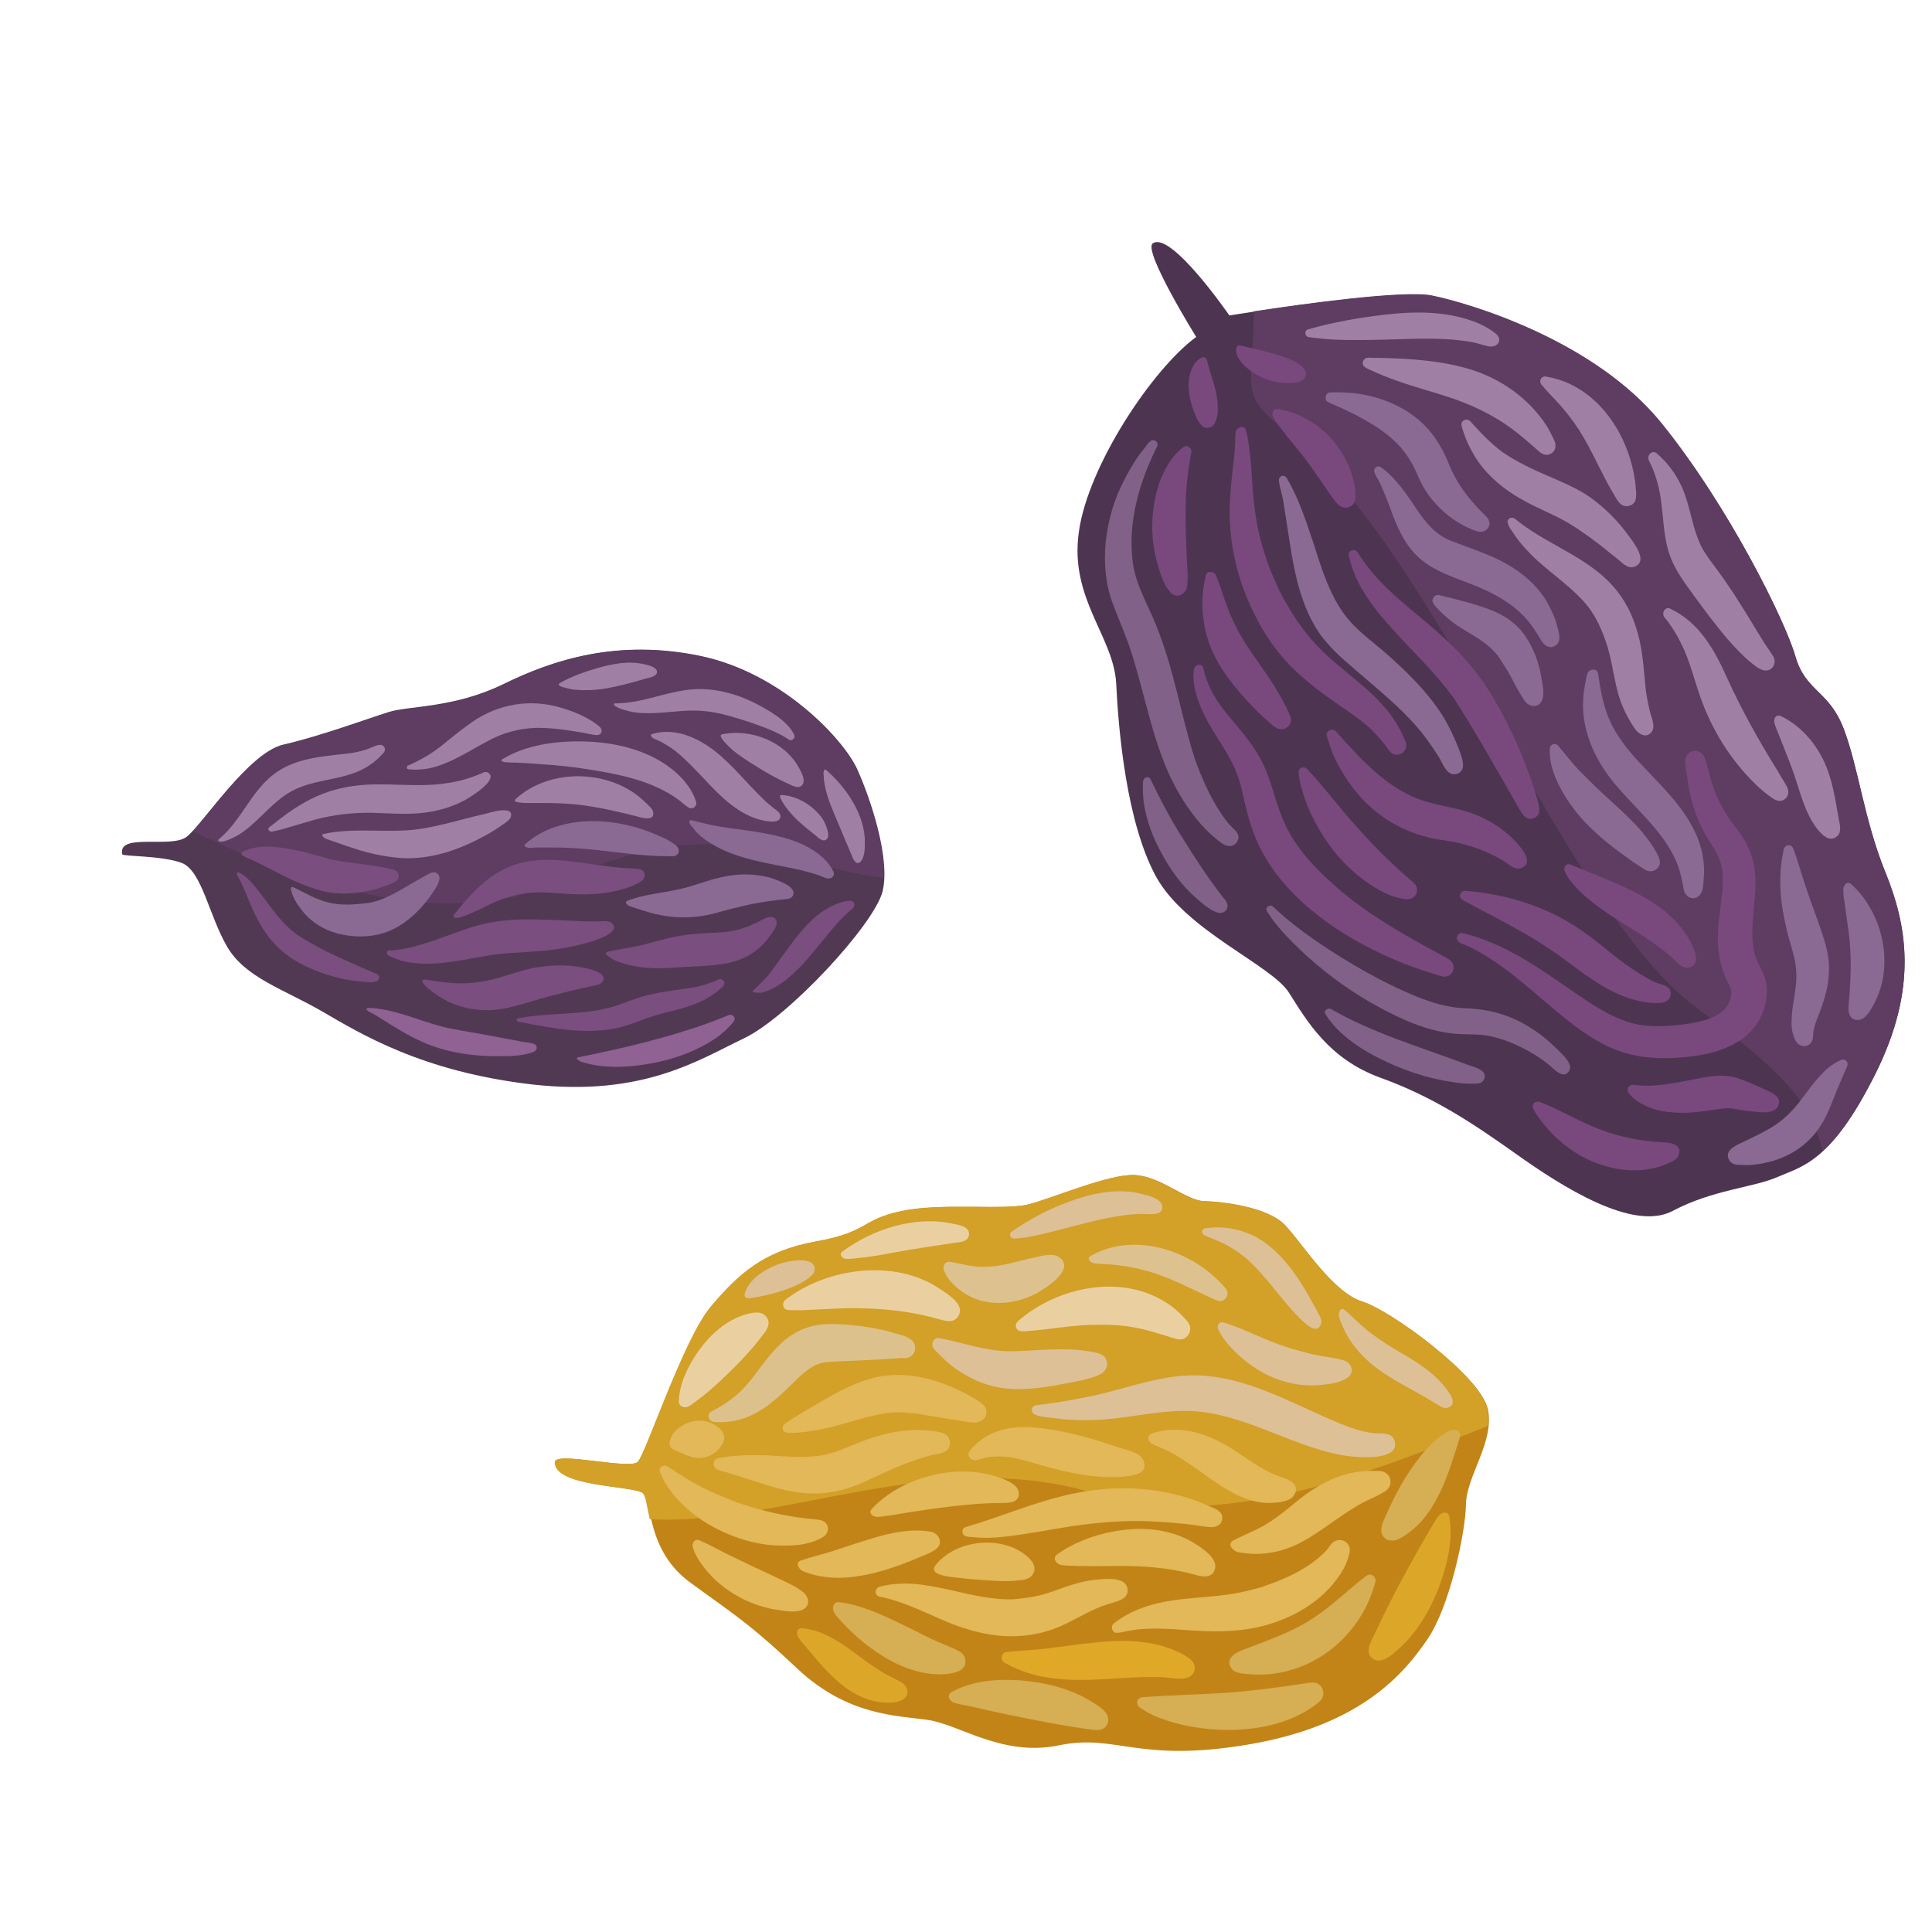<?xml version="1.0" encoding="utf-8"?>
<!-- Generator: Adobe Illustrator 24.1.1, SVG Export Plug-In . SVG Version: 6.00 Build 0)  -->
<svg version="1.1" id="Layer_1" xmlns="http://www.w3.org/2000/svg" xmlns:xlink="http://www.w3.org/1999/xlink" x="0px" y="0px"
	 viewBox="0 0 512 512" style="enable-background:new 0 0 512 512;" xml:space="preserve">
<style type="text/css">
	.st0{fill:#4D3551;}
	.st1{fill:#5F3D63;}
	.st2{fill:#8A6A92;}
	.st3{fill:#79497E;}
	.st4{fill:#A07FA5;}
	.st5{fill:#826189;}
	.st6{fill:#513953;}
	.st7{fill:#7A4E7F;}
	.st8{fill:#8F6293;}
	.st9{fill:#C28417;}
	.st10{fill:#D3A028;}
	.st11{fill:#E2B858;}
	.st12{fill:#DDC18D;}
	.st13{fill:#EAD0A1;}
	.st14{fill:#DDC096;}
	.st15{fill:#DDC290;}
	.st16{fill:#D6AE53;}
	.st17{fill:#DCA729;}
	.st18{fill:#E0A827;}
</style>
<g>
	<path class="st0" d="M305.5,64.5c4.8-3.4,20.3,19.1,20.3,19.1s43.9-7.2,53.7-5.2c9.8,2,43,11.8,60.8,33.8
		c17.8,22,32.8,52.4,35.5,61.8c2.7,9.4,8.9,8.9,12.8,19.2c3.9,10.2,5.4,24.1,11,37.9c5.6,13.8,9,30.4-2.7,53.7
		c-11.7,23.3-19.4,24.3-25.8,27.1c-6.3,2.8-17.3,3.4-27.8,9s-29.3-6.4-41.4-15c-12.1-8.6-22.3-15.3-36.1-20.3
		c-13.8-5-19.6-15.3-24.2-22.5c-4.5-7.3-27.5-16.5-35.3-30.9c-7.8-14.4-9.9-38.6-10.5-51.1c-0.7-12.5-12.4-22.4-9.9-40.1
		c2.4-17.6,19.6-43.3,31.1-51.7C317,89.3,302.8,66.4,305.5,64.5z"/>
	<path class="st1" d="M499.6,231c-5.6-13.8-7.1-27.7-11-37.9c-3.9-10.2-10.1-9.8-12.8-19.2c-2.7-9.4-17.7-39.8-35.5-61.8
		c-17.8-22-51-31.8-60.8-33.8c-7.5-1.5-34.7,2.3-47.2,4.2c-0.1,4.6-0.3,10-0.7,15.8c-0.9,15.8,10.2,8.2,38.3,49.7
		c28.1,41.4,53.4,99.5,79.5,118.9c20.8,15.5,30.5,24.1,33.6,38.2c4-3.6,8.5-9.6,13.9-20.4C508.6,261.4,505.2,244.8,499.6,231z"/>
	<path class="st2" d="M341,126.7c3.2,5.4,5.1,11.4,7.1,17.3c2.2,6.9,4.4,14.3,9.1,20c3,3.6,7,6.4,10.5,9.5c5.4,4.8,10.6,9.9,14.5,16
		c1.8,2.9,3.2,5.9,4.4,9c0.7,1.9,2.4,5.8-0.6,6.6c-2.6,0.7-3.7-2.9-4.7-4.5c-1.8-2.8-3.7-5.6-5.9-8.1c-4.8-5.5-10.6-10.1-16.1-14.9
		c-3.9-3.3-7.8-6.7-10.5-11.1c-4.2-6.9-5.8-14.9-7-22.7c-0.6-3.6-1.1-7.3-1.7-10.9c-0.3-1.7-0.8-3.3-1.1-4.9
		c-0.1-0.6-0.2-1.1,0.3-1.6C339.7,125.9,340.6,126,341,126.7z"/>
	<path class="st3" d="M359.8,146.4c2.3,3.7,5,6.9,8.2,9.9c3.5,3.4,7.4,6.4,11.1,9.6c5.6,4.8,10.8,9.9,14.8,16.1
		c5,7.7,8.9,16.2,11.9,24.8c0.7,1.9,1.3,3.9,1.8,5.8c0.4,1.5,0.8,3.4-1.1,4.2c-1.7,0.7-2.8-0.6-3.5-1.8c-0.9-1.5-1.8-3.1-2.7-4.7
		c-4.8-8.3-9.5-16.7-14.7-24.8c0-0.1,0,0,0,0c-5.3-7.5-12.1-13.6-18.1-20.5c-3-3.4-5.7-7-7.7-11c-0.9-1.8-1.6-3.8-2.1-5.8
		c-0.2-0.7-0.5-1.4,0-2C358.3,145.6,359.3,145.6,359.8,146.4z"/>
	<path class="st2" d="M366.1,123.9c3.9,2.9,6.6,7,9.3,11c2.4,3.6,5,6.8,9.1,8.4c4.5,1.8,9.1,3.2,13.4,5.4c4.8,2.5,9.2,6,12,10.7
		c1.2,2.1,2.2,4.3,2.8,6.6c0.4,1.6,1.2,3.9-0.4,5c-1.8,1.3-3.3-0.2-4.1-1.7c-1.2-2-2.5-4-4.1-5.7c-3.6-3.9-8.3-6.4-13.2-8.4
		c-4.4-1.8-9.2-3.2-13.1-6c-4.9-3.4-7.3-8.8-9.3-14.3c-0.9-2.5-1.9-5-3.1-7.5c-0.4-0.7-1-1.6-1.2-2.4
		C363.9,124.1,365.1,123.1,366.1,123.9z"/>
	<path class="st3" d="M330.2,114.1c1.6,6.5,1.4,13.3,2.2,19.9c0.9,7.8,3.1,15.2,6.5,22.2c2.8,5.6,6.1,10.7,10.4,15.2
		c5.3,5.5,11.8,9.6,16.9,15.2c2.3,2.5,4.2,5.3,5.6,8.4c0.5,1,1.2,2.3,0.7,3.4c-0.5,1.3-2,2-3.3,1.4c-0.9-0.4-1.4-1.4-2-2.2
		c-1-1.3-2-2.4-3.1-3.6c-2.6-2.6-5.6-4.7-8.6-6.7c-6.2-4.3-12.2-8.7-16.9-14.7c-3.8-4.8-6.7-10.4-8.9-16.1c-2.7-7.2-4-14.8-3.8-22.4
		c0.1-3.6,0.5-7.2,0.9-10.7c0.2-1.7,0.4-3.4,0.5-5.2c0.1-1.3,0-2.6,0.2-3.9C327.9,113.1,329.9,112.6,330.2,114.1z"/>
	<path class="st3" d="M338.7,108.4c9.3,1.5,17.2,8.9,19.7,17.9c0.5,1.8,1.2,4.6,0.6,6.5c-0.7,2.1-3.2,2.2-4.5,0.8
		c-1.5-1.6-2.7-3.7-4-5.5c-1.5-2.2-3.1-4.5-4.7-6.6c-1.9-2.5-4-4.9-5.9-7.4c-0.8-1.1-1.8-2.2-2.4-3.4
		C336.9,109.7,337.2,108.2,338.7,108.4z"/>
	<path class="st2" d="M352.5,104c8.3-0.4,17,1.8,23.5,7.3c3.4,2.9,5.9,6.7,7.6,10.8c1.5,3.8,3.4,7.1,6,10.2c1.2,1.4,2.4,2.8,3.7,4
		c1.1,1,2.1,2.4,0.9,3.8c-1.1,1.3-2.6,0.8-3.9,0.3c-1.7-0.7-3.4-1.6-4.9-2.6c-3.5-2.4-6.5-5.6-8.5-9.3c-1-1.9-1.7-3.9-2.8-5.8
		c-1-1.8-2.2-3.5-3.7-5c-3-3.1-6.7-5.4-10.5-7.4c-2.1-1.1-4.2-2.1-6.3-3c-0.6-0.3-1.6-0.6-2.1-1.1C351,105.2,351.5,104,352.5,104z"
		/>
	<path class="st3" d="M328.9,91.6c2.7,0.7,5.4,1.2,8.1,2c2.7,0.8,6.1,1.7,8.2,3.7c1,0.9,1.2,2.3,0.2,3.3c-1,0.9-3,0.9-4.3,0.9
		c-3.4,0-6.8-1.2-9.5-3.1c-1.4-1-3-2.4-3.7-4.1C327.5,93.4,327.2,91.2,328.9,91.6z"/>
	<path class="st3" d="M315.7,120c-1.2,5.9-1.6,11.8-1.5,17.9c0,3.2,0.2,6.5,0.3,9.7c0.1,2.5,0.4,5.2,0.1,7.7
		c-0.2,2.2-2.8,3.5-4.4,1.7c-1.7-1.8-2.6-4.7-3.3-7.1c-1.8-5.8-2-12.2-0.7-18.2c0.7-3.4,2-6.7,4-9.6c0.8-1.2,1.8-2.3,2.9-3.2
		c0.4-0.3,0.8-0.7,1.4-0.7C315.3,118.4,315.9,119.2,315.7,120z"/>
	<path class="st3" d="M322.2,152.4c1.2,2.8,2,5.8,3.1,8.6c1.3,3.5,3,6.8,5,9.9c3.9,5.9,8.3,11.4,11.2,17.9c0.4,0.9,0.8,1.7,0.5,2.7
		c-0.4,1.3-1.9,2.1-3.3,1.6c-1.1-0.4-2-1.4-2.9-2.2c-1.3-1.1-2.5-2.3-3.7-3.5c-4.9-5.1-9.6-10.8-11.9-17.6
		c-1.2-3.7-1.7-7.7-1.5-11.6c0.1-1.7,0.3-3.4,0.7-5c0.1-0.6,0.2-1.1,0.7-1.5C321,151.4,321.9,151.7,322.2,152.4z"/>
	<path class="st3" d="M318.9,177.1c0.7,3.3,2.1,6.3,4,9.1c2.2,3.2,4.8,5.9,7.2,9c2.6,3.3,4.7,6.8,6.1,10.8c1.4,4,2.4,8.2,4.2,12.1
		c2.9,6.5,7.9,11.8,13.2,16.5c6.1,5.5,13.2,10,20.4,14.1c2.9,1.7,5.8,3.2,8.7,4.8c0.7,0.4,1.6,0.8,2.1,1.5c0.9,1.3,0.3,3.2-1.2,3.7
		c-1.1,0.4-2.5-0.3-3.6-0.6c-1.7-0.5-3.4-1.1-5.1-1.7c-3.7-1.3-7.4-2.9-11-4.7c-13.1-6.5-26.4-16.8-31.7-31
		c-1.4-3.8-2.3-7.8-3.2-11.8c-0.9-3.9-2.6-7.3-4.7-10.7c-2.2-3.5-4.5-7-6.1-10.8c-1.2-2.9-2.3-6.7-1.8-10
		C316.6,176.1,318.5,175.6,318.9,177.1z"/>
	<path class="st3" d="M346.4,203.8c4.6,4.9,8.6,10.3,13.1,15.3c4.6,5.1,9.3,9.9,14.5,14.3c0.7,0.6,1.3,1.1,1.5,2
		c0.3,1.7-1.1,3-2.7,2.9c-2.7-0.2-5.6-1.4-7.9-2.8c-5.9-3.4-10.8-8.5-14.4-14.2c-2.1-3.4-3.9-7-5.1-10.8c-0.5-1.7-1-3.4-1.2-5.2
		c-0.1-0.6-0.1-1.1,0.3-1.6C345.1,203.2,345.9,203.3,346.4,203.8z"/>
	<path class="st3" d="M354,193.8c6,6.7,12,13.5,20.3,17.3c4.4,2,9,2.5,13.5,3.7c4.6,1.3,8.9,3.6,12.4,6.8c1.5,1.4,7.4,7.2,2.7,8.5
		c-1.6,0.5-3.2-1.2-4.5-2c-2-1.2-4.2-2.2-6.4-3.1c-2.2-0.8-4.4-1.4-6.7-1.9c-2.3-0.4-4.6-0.6-6.8-1.2c-4.6-1.1-8.9-3.1-12.8-6
		c-4.3-3.2-7.8-7.4-10.4-12c-1.3-2.2-2.4-4.6-3.1-7.1c-0.2-0.7-0.7-1.7-0.6-2.4C351.9,193.4,353.3,193,354,193.8z"/>
	<path class="st3" d="M416.2,229.1c5.9,2.5,12,4.7,17.7,7.7c5.8,3,11.1,7.1,14.2,13c0.9,1.8,2.6,5.4-0.1,6.5c-2.1,0.8-4-1.7-5.3-2.9
		c-5-4.3-10.8-7.5-16.3-11.1c-3.1-2.1-6.2-4.4-8.7-7.1c-1.1-1.2-2.1-2.4-2.8-3.8c-0.3-0.6-0.6-1.2-0.1-1.8
		C414.9,229.1,415.6,228.9,416.2,229.1z"/>
	<path class="st3" d="M388.3,236.1c8.4,0.6,16.8,2.8,24.3,6.6c4.2,2.1,8,4.8,11.6,7.7c3.6,2.9,7.1,5.8,11.1,8.1
		c1.5,0.9,3.1,1.9,4.8,2.3c1.4,0.4,3,1.1,2.6,3c-0.4,1.9-2.3,2-3.9,2c-2.1,0-4.2-0.4-6.3-1c-9-2.7-15.7-9.5-23.5-14.4
		c-4.3-2.8-8.8-5.2-13.3-7.6c-2.2-1.1-4.4-2.3-6.6-3.5c-0.6-0.3-1.5-0.7-1.9-1.2C386.5,237.4,387.2,236,388.3,236.1z"/>
	<path class="st3" d="M387.7,247.3c11,2.7,19.8,9,28.8,15.2c4.8,3.3,9.8,6.8,15.5,8.5c4.4,1.3,9.3,1.1,13.9,0.5
		c4.9-0.6,12.3-2,12.9-7.9c0.2-1.6-0.7-2.8-1.3-4.1c-1.2-2.5-1.8-5.3-2.1-8c-0.5-5.4,0.6-10.6,1.1-16c0.2-2.7,0.1-5.5-0.9-8
		c-1-2.5-2.8-4.6-4-7c-2.5-4.6-3.9-9.6-4.5-14.9c-0.2-1.5-1-3.9-0.1-5.3c1.2-2.1,3.9-1.5,4.7,0.4c0.8,2.1,1.2,4.4,1.9,6.6
		c0.8,2.6,1.9,5.2,3.3,7.5c1.3,2.3,3,4.3,4.5,6.4c1.6,2.4,2.8,5.1,3.4,8c1.1,5.6-0.3,11.3-0.4,16.9c-0.1,2.8,0.1,5.8,1.2,8.4
		c0.7,1.7,1.7,3.2,2.2,4.9c1.2,4.4-0.2,9.6-3.3,13.3c-3.9,4.6-10.2,6.5-15.9,7.2c-5.9,0.8-12.2,0.8-17.8-0.8
		c-5.7-1.7-10.6-4.9-15.1-8.5c-8.8-6.9-16.6-15.1-26.9-20c-0.7-0.3-1.7-0.5-2.2-1C385.5,248.7,386.4,247,387.7,247.3z"/>
	<path class="st2" d="M381.4,157.7c4.4,1.1,9,2.2,13.3,3.8c3.8,1.4,7.1,3.6,9.4,6.9c2.3,3.3,3.8,7.3,4.4,11.3c0.3,1.7,0.9,4.4,0.1,6
		c-0.9,2-3.4,1.7-4.5,0.1c-1.3-1.9-2.4-4-3.5-6.1c-1.2-2.2-2.5-4.2-3.9-6.3c0,0-0.1-0.1,0,0.1c-2.9-3.6-6.9-5.3-10.6-7.8
		c-1.8-1.2-3.5-2.7-5-4.3c-0.5-0.5-1.4-1.4-1.5-2.2C379.6,158.3,380.5,157.5,381.4,157.7z"/>
	<path class="st2" d="M412.9,197.6c1.9,2.2,3.6,4.5,5.6,6.6c2.3,2.3,4.6,4.6,7,6.8c4.9,4.5,10.3,9.1,13.5,15
		c0.4,0.8,0.9,1.6,0.9,2.6c-0.1,1.3-1.2,2.3-2.5,2.3c-0.8,0-1.6-0.5-2.2-0.9c-1.4-0.9-2.8-1.8-4.1-2.8c-5.4-3.8-10.7-8.2-14.6-13.6
		c-2.1-2.9-3.9-6.1-5-9.5c-0.5-1.6-0.8-3.2-0.8-4.8c0-0.6-0.1-1.3,0.4-1.8C411.6,197,412.5,197.1,412.9,197.6z"/>
	<path class="st2" d="M423.5,178.5c0.6,4.1,1.3,8.2,2.9,12c1.9,4.4,4.9,8.2,8.1,11.6c6.7,7.2,14.8,14.4,16.7,24.5
		c0.4,2.1,0.5,4.2,0.3,6.4c-0.1,1.6-0.2,4-1.8,4.8c-1.7,0.8-3.2-0.5-3.5-2.1c-0.4-2.2-0.8-4.4-1.6-6.5c-3.7-9.6-12.8-15.9-18.7-24.1
		c-3.4-4.8-5.8-10.3-6.3-16.2c-0.2-2.6,0-5.2,0.5-7.8c0.2-0.9,0.3-2,0.7-2.9C421.5,177.2,423.3,177.1,423.5,178.5z"/>
	<path class="st4" d="M401.5,137.5c7.6,6.3,17.4,9.4,24.5,16.3c3.6,3.5,6,7.6,7.5,12.3c1.7,5,2,10,2.5,15.2c0.2,2.5,0.7,5,1.3,7.5
		c0.4,1.5,1.4,3.6,0.5,5c-1.3,2-3.4,0.9-4.5-0.6c-1.3-1.9-2.4-3.9-3.3-6c-2.1-5-2.4-10.4-3.9-15.5c-1.4-4.5-3.2-8.8-6.4-12.3
		c-4.2-4.7-9.7-8.1-14.1-12.6c-1.8-1.8-3.4-3.7-4.8-5.9c-0.4-0.6-1.1-1.5-1.2-2.3C399.2,137.6,400.5,136.7,401.5,137.5z"/>
	<path class="st4" d="M442.6,161.3c7.9,3.7,11.9,11.2,15.3,18.8c3.7,8.1,8,15.8,12.7,23.4c0.9,1.5,1.8,3,2.7,4.5
		c0.7,1.2,1,2.5-0.1,3.6c-1.4,1.3-2.9,0.4-4.1-0.5c-1.5-1.1-2.9-2.3-4.2-3.6c-6.5-6.4-11.3-14.3-14.3-22.8
		c-1.7-4.8-2.8-9.7-5.1-14.2c-1-2.1-2.2-4-3.5-5.8c-0.4-0.5-1.1-1.1-1.2-1.8C440.6,161.7,441.7,160.8,442.6,161.3z"/>
	<path class="st2" d="M475.2,224.8c1.3,3.4,2.2,6.9,3.4,10.4c1.4,4.2,3,8.3,4.4,12.5c0.9,2.8,1.7,5.7,1.7,8.7
		c0.1,4.3-1.1,8.3-2.6,12.2c-0.6,1.5-1.2,3-1.5,4.6c-0.2,1.2,0.1,2.6-1,3.5c-1.4,1.1-3.1,0.4-3.8-1c-0.9-1.7-1.1-3.7-1-5.5
		c0.1-4.4,1.6-8.7,1.2-13.1c-0.2-3.1-1.3-6.2-2.1-9.1c-1.2-4.8-2.2-9.7-2.1-14.7c0-2.4,0.2-4.8,0.7-7.1c0.1-0.5,0.1-1.3,0.5-1.7
		C473.6,223.7,474.8,223.9,475.2,224.8z"/>
	<path class="st3" d="M432.9,287.5c6,0.8,11.8-0.7,17.7-1.8c3.2-0.6,6.7-1,9.8,0c2.5,0.8,5,2,7.5,3.1c1.7,0.8,4.6,2,3.2,4.5
		c-1.2,2.1-5,1.4-7,1.2c-1.6-0.1-3.2-0.4-4.8-0.7c-1.2-0.2-2.4-0.1-3.6,0.1c-3.2,0.4-6.4,1-9.6,1c-3.5,0-7-0.4-10.1-1.9
		c-1.5-0.7-2.9-1.6-4-2.9c-0.4-0.4-0.7-0.8-0.7-1.4C431.4,288,432.1,287.4,432.9,287.5z"/>
	<path class="st2" d="M490.7,234.4c8.3,7.6,11.4,21.4,6,31.5c-0.8,1.5-2.2,4.2-4.1,4.4c-2.4,0.2-2.9-2-2.7-3.8
		c0.5-5.7,0.8-11.2,0.3-16.9c-0.3-3.3-0.9-6.6-1.3-9.9c-0.2-1.2-0.4-2.5-0.4-3.8C488.4,234.7,489.5,233.2,490.7,234.4z"/>
	<path class="st4" d="M472,189.8c4.8,2.3,8.6,6.5,11,11.2c2.6,5.1,3.3,10.6,4.3,16.1c0.3,1.6,0.9,3.6-0.7,4.7c-2,1.4-3.8-0.7-5-2.1
		c-3.4-4.4-4.6-10.1-6.4-15.2c-1.1-3.1-2.4-6.2-3.6-9.3c-0.4-1.1-1-2.2-1.3-3.4C469.9,190.7,470.5,189.1,472,189.8z"/>
	<path class="st4" d="M389.6,111.6c2.7,3,5.4,5.9,8.7,8.3c3.8,2.6,7.9,4.5,12.1,6.3c3.9,1.7,7.8,3.3,11.3,5.8c3.7,2.7,7,6,9.7,9.7
		c1.3,1.8,5.7,7.1,1.7,8.5c-1.6,0.6-2.9-0.8-4-1.7c-1.7-1.4-3.4-2.7-5.1-4.1c-3.4-2.6-6.9-5.1-10.7-7.1c-4-2-8-3.6-11.8-6
		c-4.3-2.7-8.2-6.2-10.8-10.6c-1.2-2-2.2-4.1-2.9-6.3c-0.2-0.7-0.7-1.7-0.4-2.5C387.9,111.1,389,111,389.6,111.6z"/>
	<path class="st4" d="M439,120.1c3.3,2.8,5.8,6.4,7.3,10.4c1.8,4.7,2.3,9.8,4.6,14.4c1.2,2.3,2.8,4.2,4.3,6.3c1.5,2,2.9,4.1,4.3,6.2
		c2.6,4,5,8,7.5,12.1c0.9,1.5,2,2.9,2.9,4.4c1,1.6,0,3.9-2.1,3.8c-1.6-0.1-3.3-1.8-4.5-2.7c-1.8-1.6-3.5-3.4-5.1-5.2
		c-3.3-3.8-6.4-8-9.4-12.1c-2.4-3.3-4.8-6.5-6.2-10.3c-1.9-5.2-1.7-10.6-2.6-16c-0.4-2.5-1.1-5-2.1-7.4c-0.3-0.8-1.1-1.9-1.1-2.8
		C437,120,438.2,119.4,439,120.1z"/>
	<path class="st4" d="M409.7,99.8c12.9,2.1,21.3,14.2,23.4,26.4c0.3,1.5,0.4,3,0.5,4.5c0,0.9,0,1.9-0.6,2.6
		c-0.8,0.9-2.2,1.1-3.2,0.5c-0.9-0.6-1.5-1.7-2-2.6c-3.4-5.6-5.8-11.7-9.3-17.2c-1.9-2.9-4-5.6-6.4-8.1c-1-1.1-2.1-2.2-3.1-3.4
		c-0.4-0.4-0.8-0.8-0.8-1.4C408.1,100.3,408.9,99.6,409.7,99.8z"/>
	<path class="st4" d="M362.5,94.8c8.4,0.1,16.9,0.4,25.1,2.5c8.6,2.2,16.3,7.1,21.5,14.4c1.1,1.5,1.9,3.1,2.7,4.8
		c0.6,1.2,0.7,2.7-0.6,3.6c-1.3,0.9-2.5,0.3-3.5-0.6c-1.4-1.2-2.8-2.5-4.3-3.7c-5.4-4.6-11.7-7.9-18.4-10.2c-5-1.7-10.1-3-15.1-4.8
		c-2.2-0.8-4.3-1.6-6.4-2.6c-0.7-0.3-1.7-0.7-2.2-1.3C360.8,96,361.5,94.8,362.5,94.8z"/>
	<path class="st4" d="M346.6,87.3c6.6-1.9,13.5-3.1,20.3-3.9c7.8-0.9,15.9-1,23.4,1.7c1.8,0.6,3.5,1.5,5,2.5c0.8,0.6,1.9,1.2,2,2.3
		c0.1,1.5-1.4,2.1-2.7,1.9c-1.5-0.3-2.9-0.8-4.3-1.1c-7.5-1.4-15.4-0.9-23.1-0.7c-4.5,0.1-9,0.2-13.6,0c-1.9-0.1-3.8-0.3-5.6-0.5
		c-0.5-0.1-1.2-0.1-1.6-0.3C345.7,88.7,345.8,87.5,346.6,87.3z"/>
	<path class="st5" d="M306.6,118.4c-4.7,9.4-7.8,20.1-6.4,30.7c0.8,6,3.9,10.9,6.1,16.4c2.3,5.7,4,11.5,5.5,17.5
		c1.5,6,2.9,12,4.8,18c0,0,0,0.1,0,0c1.7,4.7,3.6,9.2,6.3,13.5c1.2,1.9,2.5,3.8,4.2,5.3c0.6,0.6,1.1,1.2,1.1,2.2
		c-0.1,1.1-1,2.1-2.1,2.2c-1.4,0.2-2.8-1.1-3.8-1.9c-2-1.6-3.8-3.5-5.4-5.5c-3.1-3.9-5.6-8.2-7.6-12.8c-4.6-10.7-6.4-22.3-10.2-33.3
		c-1.3-3.5-2.8-7-4.1-10.5c-2-5.1-2.5-10.8-2-16.3c0.6-6.1,2.4-12.1,5.3-17.4c1.4-2.7,3-5.3,4.9-7.6c0.5-0.6,1-1.5,1.7-2
		C305.6,116.2,307.3,117.1,306.6,118.4z"/>
	<path class="st3" d="M319.9,95.6c0.8,3.5,2.3,6.9,2.7,10.5c0.2,1.9,0.3,4.1-0.6,5.9c-0.6,1.4-2.3,1.9-3.5,0.8
		c-1.1-1-1.7-2.7-2.2-4.1c-0.8-2-1.2-4.1-1.3-6.3c0-2.1,0.4-4.2,1.5-5.9C317,95.7,319.3,93.4,319.9,95.6z"/>
	<path class="st5" d="M304.9,206.5c2.6,5.4,5.3,10.6,8.5,15.6c3.3,5.3,6.8,10.7,10.7,15.7c0.5,0.6,1.1,1.2,1.2,2
		c0.2,1.4-1.1,2.4-2.4,2.1c-2.1-0.5-4.3-2.5-5.9-3.9c-4.7-4.1-8.2-9.5-10.8-15.1c-1.5-3.3-2.6-6.8-3.1-10.3
		c-0.2-1.6-0.3-3.2-0.2-4.8c0-0.4,0-0.9,0.2-1.2C303.4,205.8,304.5,205.7,304.9,206.5z"/>
	<path class="st5" d="M337.4,240.3c4.4,4.2,9.4,7.8,14.4,11.1c6,3.9,12.2,7.5,18.6,10.5c5.6,2.6,11.6,5.1,17.9,5.3
		c6.1,0.2,11.8,1.7,17,5c2.7,1.6,5.1,3.6,7.3,5.8c1.2,1.2,4.3,3.8,3.3,5.7c-1.4,2.7-4.3-0.6-5.5-1.6c-2.4-1.9-5-3.5-7.8-4.8
		c-2.8-1.4-5.8-2.4-8.8-2.9c-2.5-0.4-5.1-0.2-7.6-0.4c-7.1-0.5-13.9-3.4-20.2-6.8c-7-3.7-13.6-8.4-19.5-13.7
		c-2.6-2.4-5.2-4.9-7.5-7.6c-1-1.2-1.9-2.3-2.7-3.6c-0.3-0.4-0.7-0.9-0.7-1.5C335.8,240.1,336.8,239.7,337.4,240.3z"/>
	<path class="st5" d="M352.7,267.4c11.3,6.5,24.1,10.2,36.3,14.8c1.5,0.6,5.4,1.3,4.3,3.8c-0.5,1.2-1.8,1.2-2.9,1.2
		c-1.7,0-3.5-0.1-5.2-0.4c-7-1-13.8-3.3-20-6.5c-3.6-1.8-7-4-9.9-6.7c-1.4-1.3-2.6-2.7-3.7-4.3c-0.2-0.4-0.6-0.8-0.5-1.3
		C351.3,267.5,352.1,267.1,352.7,267.4z"/>
	<path class="st3" d="M408,292c5.6,2.2,10.8,5.4,16.5,7.5c5.1,1.9,10.4,2.9,15.8,3.2c2,0.1,5.5,0.3,4.6,3.3
		c-0.4,1.2-1.4,1.6-2.4,2.1c-1.4,0.7-2.9,1.2-4.4,1.5c-6.7,1.5-13.8-0.2-19.7-3.6c-3.3-2-6.3-4.5-8.8-7.5c-1.1-1.3-2.1-2.6-2.9-4
		c-0.3-0.5-0.7-1.1-0.4-1.8C406.5,292.1,407.3,291.8,408,292z"/>
	<path class="st2" d="M489.5,282.6c-1.1,2.6-2.3,5.2-3.3,7.8c-1.2,3.1-2.4,6.1-4.3,8.8c-4,5.6-10,8.6-16.7,9.4
		c-1.3,0.2-2.7,0.2-4,0.1c-1.1,0-2.2-0.1-2.9-1.2c-1.5-2.4,1.4-3.8,3.1-4.6c2.9-1.4,5.8-2.7,8.5-4.4c2.6-1.6,4.7-3.7,6.6-6
		c2.3-2.9,4.3-6,6.9-8.5c1.1-1.1,2.3-2,3.7-2.7c0.6-0.3,1.1-0.7,1.8-0.4C489.5,281.1,489.8,281.9,489.5,282.6z"/>
</g>
<g>
	<path class="st6" d="M32.4,226.4c-1.3-5.8,12.9-1.5,17-4.6c4.1-3,16.4-22.4,25.8-24.5c9.3-2.1,22.4-6.9,27.8-8.6
		c5.4-1.7,17.2-1,30.4-7.4c13.2-6.5,30.3-12,52.1-7.5s38.2,22.3,41.7,30.1c3.5,7.8,8.8,23.5,6.7,32.3c-2.2,8.8-25,33.4-36.8,39
		c-11.8,5.6-26.6,15.5-56,12.2c-29.4-3.4-45.6-13.5-55.8-19.4s-20.3-8.9-25.1-17.1c-4.8-8.2-6.7-20.1-12-22.2
		C42.9,226.7,32.6,227,32.4,226.4z"/>
	<path class="st1" d="M185.5,173.9c-21.8-4.6-38.9,1-52.1,7.5c-13.2,6.5-25,5.8-30.4,7.4c-5.4,1.7-18.5,6.5-27.8,8.6
		c-8.3,1.8-18.9,17.3-24.1,22.9c22,10.5,64.3,28.3,96.7,13.4c35.4-16.2,51.7-9,72.3-3.8c5.7,1.4,10.4,2.3,14.1,2.8
		c0.4-9-4.1-21.9-7.1-28.7C223.7,196.2,207.3,178.5,185.5,173.9z"/>
	<path class="st2" d="M77.9,235.2c2.9,1.4,5.7,3.1,8.9,3.9c3.6,1,7.2,0.6,10.9,0.2c-0.1,0,0.2,0-0.1,0c4.5-0.7,8.7-3.6,12.6-5.8
		c1.1-0.6,2.1-1.2,3.2-1.8c0.8-0.4,1.8-0.9,2.6-0.1c1.5,1.4-1.1,4.6-1.9,5.8c-3.2,4.5-7.8,8.7-13.3,10.1c-4.1,1.1-8.9,0.8-12.9-0.6
		c-3.1-1.1-6-3.1-8-5.8c-1-1.2-1.8-2.5-2.4-4C77.4,236.7,76.5,234.5,77.9,235.2z"/>
	<path class="st7" d="M63.3,231.2c2.8,1.4,4.9,4.6,6.8,7c2.3,3.1,4.6,6.3,7.6,8.7c1.6,1.3,3.4,2.3,5.2,3.3c3.5,2,7.2,3.7,10.9,5.3
		c1.6,0.7,3.2,1.4,4.8,2.1c0.8,0.3,2.3,0.7,1.8,1.9c-0.5,1.1-2.8,0.8-3.8,0.7c-1.8-0.1-3.6-0.4-5.4-0.7c-6.3-1.4-13.3-4.1-17.9-8.8
		c-3.1-3.1-5.2-7-6.9-11c-0.8-1.8-1.5-3.7-2.4-5.6c-0.3-0.7-0.8-1.4-1.1-2.1C62.7,231.7,62.6,231,63.3,231.2z"/>
	<path class="st7" d="M64.4,225.7c3.4-1.7,7.5-1.5,11.2-0.9c4,0.6,8,1.8,11.9,2.9c0,0-0.3-0.1-0.1,0c4,0.8,8,1.2,12,1.8
		c1.1,0.2,2.2,0.3,3.2,0.6c0.7,0.2,1.7,0.2,2.4,0.7c0.8,0.6,0.9,1.8,0.2,2.5c-0.6,0.6-1.6,0.9-2.4,1.2c-4.6,1.9-10,2.7-14.9,2.1
		c-3.7-0.5-7.3-2-10.7-3.5c-2.7-1.3-5.3-2.7-7.9-4c-1.2-0.6-2.4-1.2-3.7-1.7C65,227.1,63,226.3,64.4,225.7z"/>
	<path class="st7" d="M103.1,251.9c8.4-0.4,16.1-4.7,24.1-6.8c7.8-2.1,16.1-1.4,24.2-1.1c2.2,0.1,4.4,0.2,6.6,0.2
		c1.1,0,3.3-0.4,4.2,0.5c2.6,2.6-5.4,4.8-6.8,5.2c-4.3,1.2-8.7,1.9-13.2,2.2c-4.5,0.4-8.9,0.4-13.3,1.2c-5.1,0.9-10.2,2-15.4,2.1
		c-2.4,0-4.8-0.2-7.1-0.8c-1-0.3-2-0.7-2.9-1.1c-0.2-0.1-0.7-0.3-0.8-0.5C102.4,252.5,102.5,251.9,103.1,251.9z"/>
	<path class="st7" d="M120.4,242.3c4.9-6.2,10.4-12.1,18.4-13.8c6.6-1.4,13.5-0.1,20.1,0.8c1.9,0.3,3.9,0.5,5.8,0.7
		c1.5,0.1,3.1,0.1,4.6,0.3c1.6,0.2,2.1,1.9,0.9,3c-1.4,1.1-3.3,1.8-5,2.3c-4,1.2-8.2,1.5-12.3,1.4c-3.4-0.1-6.9-0.5-10.3-0.5
		c-4.1,0-8,1-11.8,2.7c-2.1,1-4.2,2.1-6.4,3c-0.9,0.4-1.8,0.7-2.8,1C121.1,243.3,119.6,243.4,120.4,242.3z"/>
	<path class="st7" d="M112.6,259.6c3,0.4,5.9,0.9,8.9,1c3.9,0.1,7.7-0.6,11.4-1.7c3.1-0.9,6-2,9.2-2.5c3.8-0.6,7.8-0.8,11.6-0.1
		c1.4,0.2,7.9,1.3,5.9,4c-0.6,0.8-2.2,0.9-3.1,1.1c-1.6,0.4-3.3,0.7-4.9,1.1c-3.7,0.9-7.5,1.9-11.2,3c-3,0.9-6,1.8-9.1,2.1
		c-4.2,0.4-8.5-0.3-12.4-2.1c-1.8-0.9-3.6-2-5.1-3.3C113.4,262,110.7,259.5,112.6,259.6z"/>
	<path class="st8" d="M97.6,267.1c6.7,0.2,12.9,3.2,19.3,4.9c3.6,0.9,7.3,1.4,11,2.1c3.4,0.6,6.8,1.3,10.2,1.9
		c1.1,0.2,2.3,0.3,3.3,0.6c1.3,0.5,1,1.8-0.1,2.2c-2.6,1-5.9,1.1-8.6,1.1c-7,0.1-14.4-0.9-20.8-3.8c-3.7-1.6-7.1-3.8-10.5-5.9
		c-1.1-0.7-2.2-1.4-3.4-2C97.6,268.1,96.5,267.2,97.6,267.1z"/>
	<path class="st7" d="M137.2,269.9c7.9-1.6,16.2-0.8,24.1-2.8c2.5-0.6,4.9-1.7,7.4-2.5c4-1.4,8.2-1.9,12.4-2.5c2-0.3,4-0.6,5.9-1.2
		c0.8-0.3,1.7-0.6,2.5-0.9c0.4-0.2,0.9-0.5,1.3-0.5c0.8,0,1.4,0.7,1.1,1.4c-0.2,0.6-0.9,1-1.3,1.4c-1.2,1.1-2.7,2-4.2,2.8
		c-3.9,2-8.3,2.7-12.4,3.9c-3.8,1.1-7.4,2.9-11.3,3.6c-4.9,0.9-9.9,0.7-14.9,0c-2.2-0.3-4.4-0.7-6.6-1.1c-1-0.2-2.1-0.4-3.1-0.6
		c-0.3-0.1-0.7,0-0.9-0.2C137,270.5,136.6,270,137.2,269.9z"/>
	<path class="st7" d="M161.1,252.2c2.8-0.6,5.6-1,8.4-1.6c3.4-0.8,6.7-1.9,10.2-2.5c3.7-0.7,7.4-0.8,11.2-1c3.4-0.2,6.3-1,9.4-2.5
		c1.1-0.5,2.1-1.2,3.2-1.5c1.2-0.4,2.5,0.3,2.3,1.7c-0.1,1.1-1,2.2-1.6,3c-0.9,1.3-1.9,2.5-3.1,3.5c-5.7,5-13.3,4.5-20.4,5
		c-4.2,0.3-8.5,0.6-12.7-0.3c-1.9-0.4-3.8-0.9-5.5-1.7C162.3,254,159.4,252.7,161.1,252.2z"/>
	<path class="st2" d="M166.3,238.7c4.3-1.7,9-2,13.5-3c3.9-0.8,7.5-2.4,11.3-3.2c5.1-1.2,10.8-1.1,15.7,1.1c1.3,0.6,4.3,1.9,3.3,3.8
		c-0.4,0.7-1.1,0.8-1.9,0.9c-1.2,0.1-2.3,0.2-3.5,0.4c-5,0.6-9.7,1.8-14.5,3.1c0,0-0.1,0,0.1,0c-4.2,1.2-8.5,1.6-12.8,1.1
		c-2.5-0.3-5-0.9-7.4-1.7c-1-0.3-2.1-0.7-3.1-1C166.5,240,165.2,239.2,166.3,238.7z"/>
	<path class="st8" d="M153.2,280.2c12-2.4,23.9-5.2,35.4-9.4c1.3-0.5,2.6-1,3.8-1.5c0.7-0.3,1.5-0.7,2.1,0.1
		c0.6,0.8-0.3,1.6-0.8,2.2c-1,1.1-2.2,2.2-3.4,3.1c-5.5,3.9-12.1,6.2-18.8,7.3c-3.7,0.6-7.4,0.9-11.1,0.6c-1.7-0.1-3.3-0.4-4.9-0.8
		c-0.6-0.2-1.5-0.3-2-0.7C153.1,280.9,152.5,280.3,153.2,280.2z"/>
	<path class="st7" d="M199.7,262.4c1.7-1.6,3.3-3.1,4.7-5c1.6-2.2,3.2-4.4,4.8-6.6c3.2-4.3,7-9,12.2-11.1c0.9-0.4,5.2-2.1,5,0.2
		c0,0.7-0.8,1.1-1.2,1.5c-0.9,0.8-1.8,1.7-2.7,2.6c-3.7,4-6.8,8.5-10.6,12.4c-2.1,2.1-4.3,4.1-7,5.5c-1,0.5-2.1,1-3.2,1.2
		C201.5,263,198.6,263.3,199.7,262.4z"/>
	<path class="st4" d="M58.1,222.3c5.8-4.8,8.3-12.3,14.3-17c5.4-4.2,12.3-4.8,18.8-5.5c1.9-0.2,3.8-0.5,5.7-1.1
		c1.2-0.4,2.4-1.1,3.6-1.3c0.7-0.1,1.4,0.3,1.5,1.1c0.1,0.7-0.6,1.3-1.1,1.8c-1.2,1.3-2.7,2.4-4.3,3.3c-5.8,3.2-12.9,2.8-18.8,5.8
		c-4,2-7,5.5-10.3,8.5c-1.7,1.6-3.6,3.1-5.7,4.1c-0.9,0.4-1.7,0.8-2.7,1C58.8,223.1,57.2,223.1,58.1,222.3z"/>
	<path class="st4" d="M71.3,219.3c3.1-2.5,6.2-4.9,9.7-6.8c3.9-2.2,8.2-3.6,12.6-4.2c8.3-1.2,16.7,0.6,25.1-0.8
		c2.1-0.3,4.2-0.8,6.2-1.5c0.8-0.3,1.7-0.6,2.4-0.9c0.7-0.3,1.3-0.8,2.1-0.3c2.9,1.9-5.3,6.8-6.5,7.4c-4,2.1-8.6,3.2-13.1,3.4
		c-3.7,0.2-7.4-0.1-11.1-0.2c-5.1-0.1-10.3,0.5-15.2,1.8c-2.5,0.7-5,1.5-7.5,2.2c-1,0.3-2,0.6-3.1,0.8c-0.3,0.1-0.8,0.2-1.1,0.2
		C71.3,220.2,70.8,219.8,71.3,219.3z"/>
	<path class="st4" d="M85.8,221c6.9-1.5,14.1-0.6,21.1-0.9c7.3-0.3,14.4-2.8,21.6-4.4c1.2-0.3,7.7-2.4,6.9,0.7
		c-0.3,1.1-2.2,2.1-3,2.7c-1.4,1-3,1.9-4.5,2.7c-6.7,3.6-13.9,6-21.5,5.6c-4.2-0.3-8.4-1.2-12.4-2.5c-1.8-0.6-3.6-1.2-5.3-1.8
		c-0.8-0.3-1.5-0.5-2.3-0.8C85.9,222.1,84.8,221.2,85.8,221z"/>
	<path class="st4" d="M108.1,202.9c3.2-1.4,6-3,8.7-5.1c3.1-2.5,6.2-5.1,9.6-7.3c7.2-4.4,15.4-5.3,23.4-2.6c3.1,1,6.5,2.5,9,4.6
		c1.1,0.9,0.7,2.4-0.8,2.3c-1.3-0.1-2.7-0.5-4-0.7c-4.1-0.7-8.2-1.3-12.3-1.2c-4.1,0.2-8,1.2-11.7,3.1c-4.1,2.1-8,4.7-12.3,6.4
		c-2,0.8-4.1,1.4-6.3,1.5c-0.8,0.1-1.7,0.1-2.5,0c-0.3,0-0.6,0-0.9-0.1C107.8,203.6,107.7,203.1,108.1,202.9z"/>
	<path class="st2" d="M139.3,223.6c8.9-7.8,23.1-7.1,33.4-2.9c2.2,0.9,4.8,1.9,6.6,3.5c0.7,0.6,0.9,1.8,0,2.4
		c-0.7,0.5-1.8,0.3-2.5,0.3c-6.4,0-12.8-1-19.1-1.7c-3.4-0.3-6.8-0.6-10.3-0.6c-1.7,0-3.4,0-5.2,0c-0.7,0-1.4,0.1-2.1,0.1
		C139.6,224.6,138.5,224.3,139.3,223.6z"/>
	<path class="st4" d="M136.7,211.7c8.4-7.6,22.3-7.8,31.4-1.5c1.1,0.8,2.1,1.6,3.1,2.6c0.6,0.6,1.7,1.5,1.9,2.4
		c0.5,2.7-3.4,1.4-4.5,1.1c-5.2-1.3-10.4-2.5-15.7-3.1c-3.1-0.3-6.2-0.4-9.3-0.4c-1.5,0-3,0-4.5,0
		C138.7,212.7,135.5,212.8,136.7,211.7z"/>
	<path class="st4" d="M133.3,201.1c6.3-3.8,14.4-4.8,21.6-4.6c8,0.2,16.6,2.2,23,7.2c2.7,2.1,5.1,4.8,6.3,8c0.2,0.6,0.5,1.1,0.2,1.7
		c-0.4,0.9-1.4,1-2.1,0.5c-1.1-0.7-2-1.7-3.1-2.4c-6.4-4.4-14.4-6.2-22-7.4c-4.7-0.8-9.3-1.3-14.1-1.6c-2.1-0.2-4.3-0.3-6.4-0.4
		c-0.8,0-1.7,0-2.5-0.1C133.9,202.1,132.1,201.7,133.3,201.1z"/>
	<path class="st2" d="M183.3,217.4c2.6,0.6,5.1,1.3,7.7,1.7c3,0.5,6,0.8,9.1,1.3c6,1,12.4,2.3,17.3,6.3c1.1,0.9,2,1.9,2.8,3.1
		c0.4,0.7,1,1.4,0.7,2.2c-0.4,1-1.5,0.9-2.3,0.6c-1.2-0.5-2.5-1-3.7-1.3c-5.9-1.7-12.1-2.3-18-4.1c-3.3-1-6.5-2.3-9.3-4.2
		c-1.2-0.8-2.4-1.7-3.3-2.8c-0.4-0.5-0.8-1-1.2-1.5C182.7,218.3,182.3,217.2,183.3,217.4z"/>
	<path class="st4" d="M172.9,194.5c5.7-1.7,11.6,0.8,16.1,4.2c5,3.8,8.8,8.8,13.3,13.1c0.9,0.9,1.9,1.7,2.9,2.5
		c0.6,0.5,1.5,1,1.6,1.8c0.3,2.7-4.7,1.3-5.9,1c-5.9-1.8-10.4-6.5-14.5-10.9c-2.3-2.4-4.6-4.9-7.2-7c-1.2-1-2.6-1.8-4-2.6
		c-0.6-0.3-1.3-0.6-2-0.9C172.8,195.5,172,194.7,172.9,194.5z"/>
	<path class="st4" d="M163.1,186.4c6.7,0,12.7-2.8,19.2-3.6c7.4-0.9,14.7,1.5,21,5.3c2.5,1.5,5.6,3.6,7,6.3c0.3,0.5,0.4,1-0.1,1.5
		c-0.6,0.5-1.1,0.2-1.6-0.2c-1.2-0.8-2.5-1.4-3.8-2c-3.2-1.4-6.6-2.5-9.9-3.5c-3.6-1.1-7.2-1.9-11.1-1.9c-4.2,0-8.5,0.8-12.7,0.7
		c-2,0-3.9-0.3-5.8-0.9c-0.7-0.2-1.5-0.5-2.1-0.9C163,187.2,162.2,186.4,163.1,186.4z"/>
	<path class="st4" d="M148.4,181c3.1-1.8,6.7-3,10.1-4c3.9-1.1,8.1-1.9,12.1-1c1,0.2,3.7,0.8,3.5,2.2c-0.2,1.2-2.3,1.4-3.2,1.7
		c-3.7,1.1-7.4,2.1-11.3,2.7c-2.3,0.3-4.6,0.4-7,0.2c-1-0.1-2-0.3-3-0.6C149.3,182.2,147.3,181.6,148.4,181z"/>
	<path class="st4" d="M191.4,194.6c7.6-1.6,16.7,2,20.4,9c0.6,1.1,1.7,3.1,0.9,4.3c-0.9,1.3-2.5,0.4-3.6-0.1
		c-3.2-1.4-6.3-3.2-9.3-5.1c-1.9-1.2-3.8-2.4-5.5-3.8C193.9,198.5,189.7,194.9,191.4,194.6z"/>
	<path class="st4" d="M219,204.1c5.4,4.7,10.4,12.1,10.2,19.5c0,1.3-0.1,3.5-1,4.6c-1.1,1.4-2.1-0.4-2.4-1.3
		c-1.6-3.8-3.2-7.6-4.8-11.4c-0.9-2.2-1.8-4.4-2.3-6.8c-0.2-1-0.4-2-0.4-3C218.2,205.4,218.1,203.4,219,204.1z"/>
	<path class="st4" d="M207.1,210.7c3.2,0.1,6.6,1.8,8.9,4c1.2,1.1,2.3,2.5,2.9,4.1c0.3,0.9,1.2,3.2-0.1,3.8c-1,0.5-2.3-0.9-2.9-1.4
		c-1.4-1.1-2.8-2.2-4.1-3.4c-1.3-1.2-2.6-2.6-3.7-4.1C207.9,213.3,205.9,210.6,207.1,210.7z"/>
</g>
<g>
	<path class="st9" d="M147.1,387.5c0-3,19.8,2.1,22-0.1c2.1-2.2,12.1-32.5,19.4-41.2c7.3-8.6,13.9-14.7,27.8-17.2s11.8-5.7,22.4-8
		c10.6-2.3,27.4-0.2,33.8-1.8s21.3-8.1,28.2-7.8c6.9,0.3,13.6,6.7,18.3,6.9c4.8,0.1,17,1.5,21.6,6.4c4.6,4.9,12.6,17.8,20.4,20.2
		c7.7,2.4,31,19.6,33.2,28.2s-5.6,18-5.7,25.5c-0.1,7.5-4.3,27.2-10.2,35.8c-5.9,8.6-17,22.6-46.8,27.8c-29.9,5.2-35.6-2.8-50.7,0.3
		c-15.1,3.2-26.5-5.5-34.9-6.7c-8.4-1.2-21.3-1.1-34.6-13.6c-13.3-12.5-17.2-14.6-28.5-22.9c-11.3-8.3-10.1-21.2-12-23.4
		C168.7,393.6,147.2,394.3,147.1,387.5z"/>
	<path class="st10" d="M360.9,344.9c-7.7-2.4-15.7-15.3-20.4-20.2c-4.6-4.9-16.8-6.2-21.6-6.4c-4.8-0.1-11.5-6.6-18.3-6.9
		c-6.9-0.3-21.8,6.2-28.2,7.8c-6.4,1.6-23.2-0.6-33.8,1.8c-10.6,2.3-8.4,5.5-22.4,8c-13.9,2.5-20.5,8.6-27.8,17.2
		c-7.3,8.6-17.2,38.9-19.4,41.2c-2.1,2.2-22-2.9-22,0.1c0,6.8,21.5,6.1,23.4,8.3c0.8,0.9,1,3.5,1.8,6.8c34.2,2,76.7-19.8,118.6-6.6
		c34.9,11,80-9,103.5-18.1c0.2-1.6,0.1-3.3-0.3-4.9C392,364.5,368.7,347.4,360.9,344.9z"/>
	<path class="st11" d="M190.3,386.4c4.5-0.8,9.1-0.9,13.6-0.7c4.9,0.3,9.9,0.8,14.8-0.2c4-0.9,7.5-2.8,11.3-4.1
		c4.6-1.6,9.6-2.7,14.5-2.4c1.8,0.1,3.7,0.2,5.4,0.8c1.8,0.6,2.5,2.9,1.2,4.4c-1,1.1-3.1,1.1-4.5,1.5c-2.2,0.6-4.3,1.3-6.4,2.1
		c-3.8,1.4-7.4,3.2-11.1,4.9c-4.4,2-9,3.2-13.9,3.1c-5.5-0.1-10.8-1.8-16-3.5c-2.4-0.8-4.9-1.6-7.3-2.3c-0.7-0.2-1.9-0.4-2.4-1
		C188.7,388,189.2,386.6,190.3,386.4z"/>
	<path class="st11" d="M208.1,377.2c3.1-2.1,6.5-4,9.7-5.9c4-2.3,8.2-4.6,12.7-5.9c8.8-2.6,18.3,0,26.1,4.3c1.3,0.7,2.8,1.5,3.9,2.5
		c1.4,1.3,1.2,3.6-0.6,4.4c-1.2,0.6-2.4,0.4-3.7,0.2c-1.9-0.3-3.8-0.6-5.7-0.9c-3.9-0.6-7.9-1.5-11.8-1.6c-2.4-0.1-4.7,0.3-7,0.8
		c-4.9,1.1-9.7,2.9-14.7,3.8c-2.3,0.4-4.6,0.8-7,0.8c-0.6,0-1.4,0.1-2-0.2C207.2,379.2,207.2,377.8,208.1,377.2z"/>
	<path class="st12" d="M188.6,374c3.8-1.9,7.1-4.3,9.8-7.6c2.9-3.5,5.3-7.4,8.7-10.5c3.4-3.1,7.5-4.9,12.1-5
		c3.8-0.1,7.6,0.3,11.4,0.9c2.3,0.4,4.6,0.9,6.8,1.6c1.4,0.4,3.7,0.9,4.6,2.2c1.1,1.5,0.4,3.7-1.4,4.2c-0.6,0.2-1.3,0.1-2,0.1
		c-0.9,0.1-1.9,0.1-2.8,0.2c-4.6,0.3-9.3,0.5-14,0.7c-1.8,0.1-3.6,0.1-5.3,0.8c-2.1,0.9-3.9,2.5-5.5,4.1c-3.9,3.8-7.7,7.7-12.9,9.8
		c-2.2,0.9-4.7,1.4-7.1,1.4c-0.8,0-1.9,0.1-2.6-0.4C187.5,375.9,187.6,374.5,188.6,374z"/>
	<path class="st13" d="M179.9,371.4c0.1-4.8,2.6-9.7,5.3-13.5c3.1-4.3,7.4-8.2,12.6-9.6c1.8-0.5,4.1-1,5.4,0.8
		c1,1.4,0.3,2.9-0.6,4.1c-3.1,4.2-6.8,8.1-10.6,11.7c-2.2,2.1-4.4,4.1-6.8,5.9c-0.9,0.6-1.8,1.4-2.7,1.9
		C181.4,373.3,179.9,372.8,179.9,371.4z"/>
	<path class="st13" d="M208.1,344.5c11-8.6,29.2-11,41-2.9c1.8,1.2,5.3,3.3,5.3,5.7c0,1.4-1.1,2.7-2.5,2.8c-1.1,0.1-2.3-0.3-3.4-0.6
		c-6.8-1.9-13.7-2.7-20.7-2.8c-4.2-0.1-8.5,0.2-12.7,0.4c-1.8,0.1-3.6,0.2-5.5,0.1c-0.7,0-1.4,0-1.8-0.6
		C207.3,345.9,207.5,345,208.1,344.5z"/>
	<path class="st14" d="M248.9,354.6c6.3,1.2,12.3,3.5,18.8,3.5c7.6-0.1,14.9-1.3,22.4,0.3c1.3,0.3,2.6,0.6,3.1,2
		c0.6,1.5-0.2,3.1-1.6,3.8c-2.9,1.4-6.5,1.9-9.6,2.5c-5.6,1.1-11.6,2-17.3,1c-4.3-0.8-8.1-2.6-11.6-5.1c-1.7-1.2-3.3-2.7-4.7-4.2
		c-0.5-0.5-1.2-1.1-1.3-1.8C246.9,355.4,247.8,354.4,248.9,354.6z"/>
	<path class="st13" d="M269.7,350.2c10.5-9.3,28-12.9,40.1-4.5c1.3,0.9,2.5,1.9,3.6,3.1c0.8,0.8,1.8,1.7,2,2.9
		c0.2,1.3-0.6,2.7-1.8,3.1c-1,0.4-2,0-3-0.3c-3.3-1-6.5-2.1-9.9-2.7c-3.7-0.7-7.5-0.8-11.3-0.7c-4.2,0.1-8.4,0.7-12.5,1.2
		c-1.8,0.2-3.6,0.4-5.4,0.5c-0.7,0-1.4,0.1-1.9-0.5C269,351.7,269.1,350.8,269.7,350.2z"/>
	<path class="st15" d="M251.8,334.4c2.6,0.4,5.1,1.2,7.8,1.3c2.1,0.1,4.2-0.1,6.2-0.5c2.9-0.6,5.7-1.4,8.6-2
		c1.8-0.4,4.5-1.2,6.2-0.1c4.9,3.3-4.2,8.8-6.6,10c-4.2,2-9,2.8-13.5,1.7c-3.1-0.7-5.9-2.4-8.1-4.7c-0.9-0.9-1.6-1.9-2.1-3.1
		C249.7,335.9,250.1,334.2,251.8,334.4z"/>
	<path class="st14" d="M197.4,342.7c1.1-3.6,4.9-6.1,8.2-7.4c1.9-0.8,4-1.2,6-1.3c1.4,0,3.5,0,4.2,1.6c0.6,1.7-1,2.8-2.2,3.6
		c-2,1.3-4.2,2.2-6.4,2.9c-2.1,0.7-4.3,1.2-6.4,1.6C199.9,343.8,196.8,344.9,197.4,342.7z"/>
	<path class="st13" d="M223.2,331.7c8.1-6,19.3-9.6,29.3-7.4c1.5,0.3,4.4,0.7,4.3,2.8c-0.1,2.1-2.6,2.1-4.1,2.3
		c-5.4,0.8-10.8,1.6-16.2,2.6c-3,0.6-6.1,1.1-9.1,1.4c-1.1,0.1-2.3,0.3-3.4,0.2C223.1,333.4,222.3,332.4,223.2,331.7z"/>
	<path class="st14" d="M268.1,326.4c4.6-3.2,9.8-6,15.1-7.9c5.9-2.2,12.7-3.7,19-2.2c1.6,0.4,5.4,1.2,5.8,3.2
		c0.5,2.9-3.6,2.2-5.2,2.2c-6.4,0.1-12.7,1.8-18.9,3.4c-3.4,0.9-6.8,1.8-10.3,2.5c-1.4,0.3-2.8,0.5-4.2,0.6c-0.4,0-0.8,0.1-1.2-0.1
		C267.5,327.7,267.5,326.8,268.1,326.4z"/>
	<path class="st15" d="M289.1,332.8c10.1-5.7,22.9-2.5,31.5,4.5c1,0.9,2.1,1.8,3,2.8c0.6,0.7,1.6,1.5,1.7,2.5
		c0.1,1.1-0.7,2.1-1.9,2.2c-0.9,0-1.8-0.6-2.6-0.9c-5.4-2.5-10.7-5.3-16.5-7c-3.2-0.9-6.5-1.5-9.8-1.8c-1.5-0.1-3-0.1-4.5-0.3
		C289,334.6,287.8,333.5,289.1,332.8z"/>
	<path class="st14" d="M319.4,325.5c5.6-0.8,11.2,0.5,15.8,3.8c5.4,3.9,9.2,9.7,12.4,15.5c0.6,1.2,1.3,2.3,1.9,3.5
		c0.4,0.8,0.9,1.6,0.6,2.5c-1,3-3.9,0.2-5.1-0.9c-4.6-4.4-8.1-9.8-12.6-14.4c-2.4-2.5-5.1-4.4-8.2-6c-1.5-0.7-3-1.3-4.5-1.9
		c-0.4-0.2-0.8-0.3-1-0.7C318.3,326.4,318.7,325.6,319.4,325.5z"/>
	<path class="st14" d="M324.4,350.5c5.4,1.7,10.5,4.5,16,6.3c2.8,0.9,5.6,1.7,8.4,2.3c2.4,0.5,5,0.7,7.3,1.4c2.1,0.6,3,3.3,1,4.6
		c-1.8,1.3-4.6,1.7-6.8,1.9c-6,0.7-12.3-1-17.4-4.3c-2.8-1.8-5.2-3.9-7.4-6.4c-1-1.1-1.8-2.3-2.5-3.7
		C322.4,351.8,322.7,350,324.4,350.5z"/>
	<path class="st14" d="M356.4,347.2c1.9,1.6,3.6,3.4,5.5,5c2.3,1.9,4.9,3.6,7.5,5.2c5.1,3,10.4,5.9,14,10.8c1,1.3,3,4.2,0.1,4.9
		c-0.8,0.2-1.4-0.2-2.1-0.6c-1.2-0.7-2.3-1.4-3.5-2.1c-5.1-3-10.6-5.5-15.1-9.5c-2.6-2.3-4.8-5-6.4-8.1c-0.6-1.3-1.2-2.6-1.6-4
		C354.7,347.7,355.3,346.2,356.4,347.2z"/>
	<path class="st14" d="M274.6,372.4c6.5-0.8,12.9-1.9,19.2-3.5c6.9-1.8,13.9-4.1,21.1-4.4c14.5-0.5,27.2,7.4,40.1,12.7
		c2.9,1.2,6,2.3,9.1,2.6c1.9,0.2,4.8-0.4,5.5,2.1c1.6,5.8-11.7,4.2-14.2,3.7c-13.8-2.6-26.3-11.4-40.7-11.7
		c-8.2-0.1-16.2,2.1-24.4,2.4c-3.8,0.2-7.5,0-11.3-0.5c-1.4-0.2-3.1-0.3-4.4-0.8C273.2,374.7,272.9,372.6,274.6,372.4z"/>
	<path class="st11" d="M257,384.5c4.2-5.4,10.8-6.8,17.3-6.2c7.6,0.7,15.3,2.9,22.5,5.4c1.9,0.6,5.5,1.2,6.3,3.5
		c1.2,3.4-2.7,3.8-5,4.1c-7.6,0.7-15.2-1-22.5-3.1c-3.8-1.1-7.7-2.4-11.7-2.2c-0.9,0-1.7,0.1-2.6,0.3c-0.9,0.2-1.8,0.5-2.8,0.7
		C257.3,387,256,385.8,257,384.5z"/>
	<path class="st11" d="M305.3,379.9c5.9-2.1,12.2-0.7,17.6,2c5.7,2.8,10.6,7.6,16.8,9.6c1.9,0.6,4.6,1.7,3.5,4.3
		c-0.9,2.2-4.4,2.4-6.4,2.5c-6.8,0.2-12.8-4.1-18.1-7.9c-2.9-2.1-5.8-4.1-9-5.8c-1.4-0.7-2.8-1.2-4.1-1.8
		C304.4,382.3,303.5,380.5,305.3,379.9z"/>
	<path class="st11" d="M231.1,399.8c7.9-8.4,22.5-12.2,33.5-8.3c1.8,0.6,5.2,1.8,5.4,4.1c0.2,2.6-2.4,2.7-4.3,2.7
		c-6.1,0-12.2,0.7-18.2,1.5c-3.5,0.5-6.9,1-10.3,1.6c-1.5,0.2-3,0.5-4.5,0.6C231.5,402.1,229.9,401.1,231.1,399.8z"/>
	<path class="st11" d="M176.9,388.6c3,2,5.9,3.9,9.2,5.6c3,1.5,6.2,2.8,9.4,4c6.9,2.4,13.8,3.9,21,4.5c1,0.1,1.9,0.3,2.5,1.1
		c0.9,1.3,0.3,2.9-1,3.6c-2.8,1.7-6.5,2.2-9.7,2.2c-6.8,0.2-13.5-1.8-19.4-5c-3.8-2.1-7.3-4.8-10.2-8.2c-1.2-1.5-2.4-3.1-3.2-4.9
		c-0.3-0.6-0.8-1.5-0.7-2.2C175,388.6,176.1,388.1,176.9,388.6z"/>
	<path class="st11" d="M212.4,413.5c2.6-0.9,5.2-1.5,7.8-2.3c2.9-0.9,5.7-1.9,8.6-2.8c5.6-1.8,11.8-3.5,17.8-2.5
		c2.2,0.4,3.5,3,1.5,4.6c-1.5,1.2-3.7,1.8-5.4,2.6c-5.3,2.2-10.9,4.1-16.7,4.8c-3.2,0.4-6.5,0.3-9.7-0.4c-1.3-0.3-2.5-0.7-3.7-1.2
		C211.5,415.6,210.7,414,212.4,413.5z"/>
	<path class="st11" d="M185.4,408.2c2.3,1,4.4,2.2,6.6,3.3c2.3,1.1,4.5,2.2,6.8,3.3c2.6,1.2,5.2,2.4,7.7,3.6c2.1,1,4.4,2,6.3,3.5
		c1.4,1.1,2,3.2,0.4,4.4c-1.6,1.2-4.9,0.7-6.7,0.4c-5.4-0.7-10.5-2.9-14.8-6.2c-2.5-1.9-4.7-4.3-6.4-6.9c-0.7-1-1.4-2.4-1.7-3.6
		C183.3,408.9,184.1,407.7,185.4,408.2z"/>
	<path class="st11" d="M255.9,404.7c9.6-2.8,18.8-6.9,28.6-8.9c10.1-2.1,20.6-1.9,30.4,1.2c2.2,0.7,4.3,1.6,6.4,2.5
		c1.3,0.6,2.7,1.2,2.6,2.9c-0.1,1.7-1.6,2.4-3.1,2.3c-2.1-0.1-4.2-0.6-6.3-0.8c-5-0.5-10-0.9-15-0.8c-5.1,0.1-10.1,0.6-15.1,1.3
		c-5.9,0.9-11.8,2.1-17.8,2.8c-2.7,0.3-5.5,0.5-8.1,0.2c-0.8-0.1-2,0-2.8-0.4C254.8,406.6,254.8,405,255.9,404.7z"/>
	<path class="st11" d="M326.9,408.2c2.9-1.5,5.9-2.6,8.7-4.3c3-1.8,5.7-4.1,8.4-6.3c5.7-4.6,12.4-8,19.9-7.8c0.9,0,2-0.1,2.9,0.3
		c1.4,0.6,2.1,2.2,1.5,3.7c-0.4,0.9-1.1,1.4-1.9,1.8c-1.4,0.8-2.9,1.5-4.4,2.2c-6.4,3.2-11.7,8.2-18.1,11.4
		c-3.5,1.7-7.3,2.6-11.1,2.6c-1.7,0-3.3-0.2-4.9-0.5C326.4,410.7,325.2,409.1,326.9,408.2z"/>
	<path class="st11" d="M280.2,411.9c5.2-3.7,11.7-5.8,18-6.5c6.8-0.8,13.9,0.4,19.6,4.4c1.7,1.2,4.8,3.4,4.2,5.9
		c-0.8,3.2-4.3,1.9-6.5,1.3c-6-1.5-12.1-2-18.3-2c-3.9,0-7.7,0.1-11.6,0c-1.5-0.1-3.2,0-4.6-0.3
		C279.7,414.3,278.9,412.8,280.2,411.9z"/>
	<path class="st11" d="M248,414.7c5.4-6.7,17.3-7.9,23.9-2.5c1.2,1,2.5,2.3,2.2,4c-0.3,1.6-1.6,2.3-3.1,2.5c-4,0.6-8.2,0.2-12.3-0.1
		c-2.6-0.2-5.1-0.5-7.6-0.8C249.8,417.5,246.2,416.9,248,414.7z"/>
	<path class="st11" d="M233.1,420.5c12-3.2,23.7,3.9,35.8,3.3c0.1,0-0.2,0-0.1,0c3.4-0.3,6.7-0.8,10-2c4-1.4,7.8-2.9,12-3.2
		c2.3-0.2,7.5-0.8,8,2.4c0.5,3.2-3.7,3.5-5.7,4.3c-3.7,1.2-6.9,3.2-10.4,4.9c-3.4,1.7-7.1,2.8-10.8,3.2c-6.7,0.8-13.2-0.6-19.5-3
		c-4.3-1.7-8.4-3.8-12.8-5.4c-1.9-0.7-3.8-1.3-5.7-1.7c-0.7-0.1-1.4-0.2-1.7-0.9C231.8,421.7,232.3,420.7,233.1,420.5z"/>
	<path class="st16" d="M222.4,424.6c5.8,0.7,11.3,3.3,16.5,5.8c2.8,1.3,5.5,2.8,8.3,4.1c2.3,1.1,4.8,1.9,7,3.1
		c2.2,1.2,2.3,4.3-0.2,5.3c-2.2,0.9-4.8,0.9-7.2,0.7c-5.9-0.6-11.5-3.5-16.2-7c-2.5-1.8-4.8-3.9-6.9-6.1c-0.9-1-2.1-2.1-2.7-3.3
		C220.4,426,220.9,424.4,222.4,424.6z"/>
	<path class="st17" d="M212.6,431.5c5.2,0.4,9.9,3.6,14,6.6c2.1,1.6,4.3,3.2,6.5,4.6c1.8,1.2,3.8,2,5.7,3.1c1.7,0.9,2.5,3.2,0.6,4.5
		c-1.6,1.1-4.3,1-6.1,0.8c-5.4-0.7-9.9-3.9-13.6-7.7c-2.1-2.1-3.9-4.3-5.8-6.6c-0.8-1-1.8-1.9-2.4-3
		C210.9,432.8,211.2,431.4,212.6,431.5z"/>
	<path class="st11" d="M295.2,430.2c5.5-4.3,12.1-5.8,18.9-6.5c3.9-0.4,7.8-0.6,11.7-1.2c3-0.4,6-1.2,8.9-2c-0.1,0,0.2-0.1-0.1,0
		c6.1-2.1,12.1-4.7,16.7-9.4c0.8-0.8,1.4-2.1,2.3-2.6c1.4-0.8,3.2-0.3,3.9,1.2c0.5,1.1,0,2.3-0.3,3.4c-0.6,1.9-1.6,3.6-2.8,5.2
		c-4,5.6-10.2,9.5-16.7,11.7c-7,2.4-14.3,2.6-21.7,2.1c-4.3-0.3-8.7-0.7-13.1-0.4c-2,0.1-3.9,0.5-5.9,0.9c-0.7,0.1-1.4,0.3-1.9-0.2
		C294.5,431.8,294.5,430.7,295.2,430.2z"/>
	<path class="st18" d="M266.8,437.8c3.5-0.4,7-0.5,10.4-0.9c4-0.5,8-1.1,12-1.5c7.7-0.9,15.7-1,22.8,2.3c2,0.9,5.8,2.7,4.3,5.6
		c-1.3,2.5-5.7,1.3-7.9,1.2c-7.7-0.4-15.3,0.8-23,0.7c-4.3-0.1-8.7-0.5-12.8-1.8c-2-0.6-3.9-1.4-5.7-2.4c-0.6-0.3-1.3-0.6-1.4-1.3
		C265.3,438.7,265.9,437.8,266.8,437.8z"/>
	<path class="st16" d="M386.9,380.9c-3.1,9.7-6.3,21.7-16.1,26.9c-1.6,0.8-3.6,0.7-4.5-1.1c-0.8-1.8,0.6-4.2,1.3-5.8
		c2.2-5,4.9-9.9,8.3-14.3c1.8-2.4,3.9-4.6,6.3-6.3c0.8-0.6,2-1.3,3-1.4C386.4,378.8,387.2,379.8,386.9,380.9z"/>
	<path class="st17" d="M384.1,402.1c1,6.2-0.6,12.8-2.8,18.6c-2.4,6.2-5.9,12.2-11,16.6c-1.6,1.4-4.5,4-6.7,2.1
		c-2-1.7-0.2-4.4,0.6-6.2c2.8-6,5.8-11.9,9-17.7c1.8-3.3,3.6-6.5,5.5-9.7c0.8-1.3,1.5-2.7,2.4-3.9
		C381.9,400.8,383.9,400.2,384.1,402.1z"/>
	<path class="st16" d="M364.5,419.2c-3.6,13.9-16,24.4-30.5,24.6c-1.6,0-3.2-0.1-4.8-0.3c-1.1-0.2-2.2-0.4-2.9-1.4
		c-1.7-2.6,1.1-4.1,3.1-4.9c6.6-2.5,13.2-4.7,19.1-8.7c3.1-2.1,5.9-4.5,8.7-6.9c1.4-1.2,2.9-2.5,4.4-3.6c0.5-0.4,0.9-0.8,1.6-0.7
		C364.1,417.4,364.7,418.3,364.5,419.2z"/>
	<path class="st16" d="M252.2,448.4c5.4-3,12-3.5,18-3.1c6.6,0.5,13.3,2.1,19,5.6c1.8,1.1,5.2,3,4.4,5.6c-0.8,2.8-4.1,1.9-6.2,1.6
		c-6.5-0.9-12.9-2.2-19.3-3.5c-3.6-0.8-7.3-1.5-10.9-2.4c-1.4-0.3-2.8-0.5-4.2-0.9C251.8,451,250.6,449.3,252.2,448.4z"/>
	<path class="st16" d="M302.6,449.8c7.4-0.6,14.9-0.7,22.3-1.2c7.3-0.5,14.5-1.5,21.7-2.6c0.9-0.1,1.9-0.3,2.8,0.3
		c1.3,0.8,1.7,2.6,0.9,3.9c-0.6,0.9-1.7,1.6-2.5,2.2c-1.6,1.1-3.3,2-5.1,2.8c-6.9,3-15,3.7-22.4,3c-4.1-0.4-8.2-1.2-12.1-2.6
		c-1.8-0.6-3.5-1.4-5.1-2.4c-0.6-0.4-1.5-0.8-1.7-1.6C301.1,450.7,301.8,449.9,302.6,449.8z"/>
	<path class="st11" d="M177.5,382c0.7-3.6,5.2-5.8,8.6-5.5c2.7,0.2,7.1,2.7,5.5,5.9c-1.2,2.3-3.3,3.8-6,4c-2.2,0.1-3.7-0.8-5.6-1.6
		C178.7,384.3,177.1,383.9,177.5,382z"/>
</g>
</svg>
